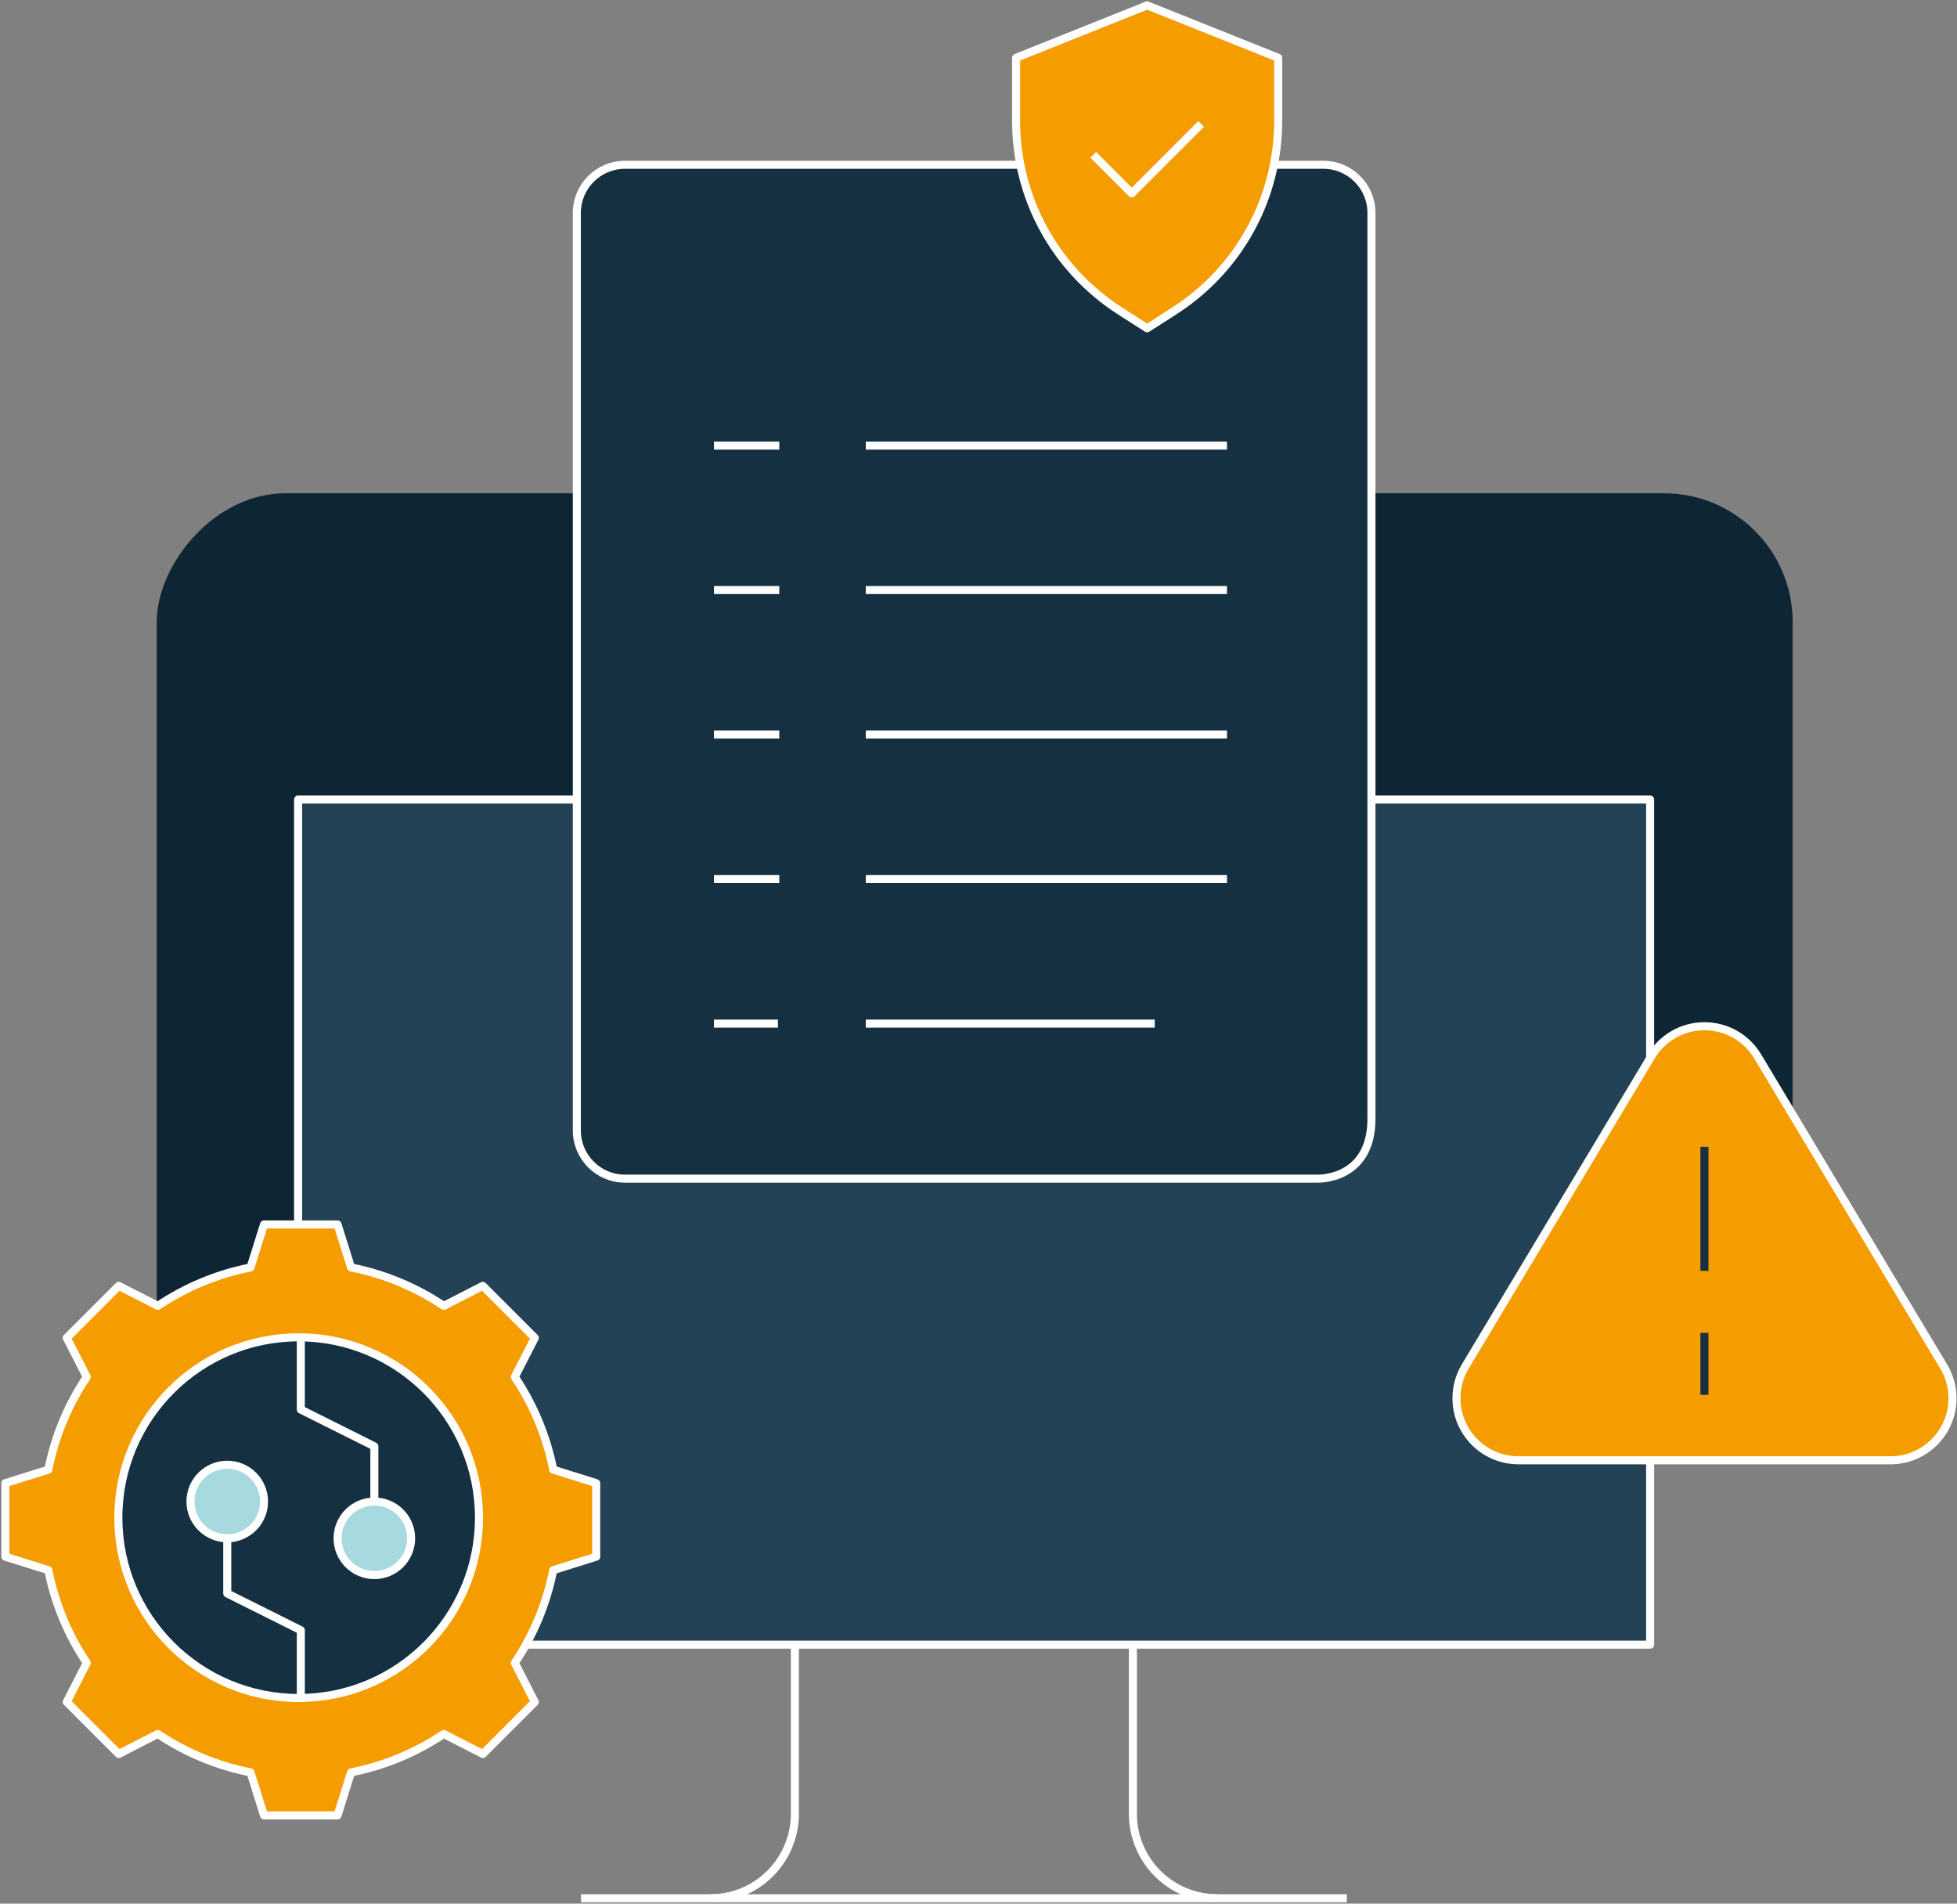 <svg width="365" height="355" viewBox="0 0 365 355" fill="none" xmlns="http://www.w3.org/2000/svg">
<rect x="0" y="0" width="365" height="355" fill="#808080" stroke="none"/>
<rect width="305.113" height="175.695" rx="24" transform="matrix(-1 0 0 1 334.348 91.985)" fill="#0E2634"/>
<path d="M107.581 149.103H55.602V306.708H307.767V149.103H255.788" fill="#234255"/>
<path d="M107.581 149.103H55.602V306.708H307.767V149.103H255.788" stroke="white" stroke-width="1.5" stroke-linejoin="round"/>
<path d="M148.25 306.716V338.239C148.25 346.944 141.193 354 132.5 354" stroke="white" stroke-width="1.5" stroke-linejoin="round"/>
<path d="M211.295 306.716V338.239C211.295 346.944 218.351 354 227.06 354" stroke="white" stroke-width="1.5" stroke-linejoin="round"/>
<path d="M108.369 354H251.194" stroke="white" stroke-width="1.5" stroke-linejoin="round"/>
<path d="M255.789 208.587V39.709C255.789 34.753 251.768 30.729 246.808 30.729H116.567C111.607 30.729 107.586 34.753 107.586 39.709V210.822C107.586 215.778 111.607 219.803 116.567 219.803H245.758C245.758 219.803 255.793 220.163 255.793 208.591L255.789 208.587Z" fill="#143041" stroke="white" stroke-width="1.5" stroke-linejoin="round"/>
<path d="M161.477 83.103H228.842H161.477Z" fill="#143041"/>
<path d="M161.477 83.103H228.842" stroke="white" stroke-width="1.5" stroke-linejoin="round"/>
<path d="M161.477 110.037H228.842H161.477Z" fill="#143041"/>
<path d="M161.477 110.037H228.842" stroke="white" stroke-width="1.5" stroke-linejoin="round"/>
<path d="M161.477 136.987H228.842H161.477Z" fill="#143041"/>
<path d="M161.477 136.987H228.842" stroke="white" stroke-width="1.5" stroke-linejoin="round"/>
<path d="M161.477 163.937H228.842H161.477Z" fill="#143041"/>
<path d="M161.477 163.937H228.842" stroke="white" stroke-width="1.5" stroke-linejoin="round"/>
<path d="M161.477 190.887H215.369H161.477Z" fill="#143041"/>
<path d="M161.477 190.887H215.369" stroke="white" stroke-width="1.5" stroke-linejoin="round"/>
<path d="M133.164 83.103H145.345H133.164ZM133.164 110.037H145.345H133.164ZM133.164 136.987H145.345H133.164ZM133.164 163.937H145.345H133.164ZM133.164 190.887H145.092H133.164Z" fill="#143041"/>
<path d="M133.164 83.103H145.345M133.164 110.037H145.345M133.164 136.987H145.345M133.164 163.937H145.345M133.164 190.887H145.092" stroke="white" stroke-width="1.5" stroke-linejoin="round"/>
<path d="M208.96 58.027C196.783 50.231 189.512 36.946 189.512 22.488V10.778L213.955 1L238.394 10.778V22.488C238.394 36.946 231.123 50.231 218.945 58.027L213.951 61.224L208.957 58.027H208.96Z" fill="#F59C00" stroke="white" stroke-width="1.5" stroke-linejoin="round"/>
<path d="M203.891 28.873L211.081 36.06L224.022 23.12" stroke="white" stroke-width="1.5" stroke-linejoin="round"/>
<path d="M56.102 317.736C37.193 317.736 21.812 302.355 21.812 283.446C21.812 264.537 37.193 249.157 56.102 249.157C75.011 249.157 90.392 264.537 90.392 283.446C90.392 302.355 75.011 317.736 56.102 317.736Z" stroke="white" stroke-width="1.5" stroke-linejoin="round"/>
<path d="M111.198 290.305V276.585L103.18 274.074C101.939 267.777 99.463 261.924 96.016 256.779L99.749 249.492L90.052 239.795L82.765 243.529C77.62 240.081 71.767 237.605 65.47 236.364L62.959 228.346H49.239L46.729 236.364C40.431 237.605 34.578 240.081 29.433 243.529L22.147 239.795L12.449 249.492L16.183 256.779C12.735 261.924 10.259 267.777 9.019 274.074L1 276.585V290.305L9.019 292.815C10.259 299.113 12.735 304.966 16.183 310.111L12.449 317.397L22.147 327.095L29.433 323.361C34.578 326.809 40.431 329.285 46.729 330.525L49.239 338.544H62.959L65.47 330.525C71.767 329.285 77.62 326.809 82.765 323.361L90.052 327.095L99.749 317.397L96.016 310.111C99.463 304.966 101.939 299.113 103.18 292.815L111.198 290.305Z" fill="#F59C00" stroke="white" stroke-width="1.5" stroke-linejoin="round"/>
<path d="M55.705 316.655C74.278 316.655 89.336 301.599 89.336 283.027C89.336 264.454 74.279 249.393 55.705 249.393C37.131 249.393 22.074 264.456 22.074 283.027C22.074 301.598 37.131 316.655 55.705 316.655Z" fill="#143041" stroke="white" stroke-width="1.5" stroke-linejoin="round"/>
<path d="M42.387 286.877V297.166L56.106 304.019V317.047" stroke="white" stroke-width="1.5" stroke-linejoin="round"/>
<path d="M56.103 249.841V262.869L69.823 269.727V280.016" stroke="white" stroke-width="1.5" stroke-linejoin="round"/>
<path d="M49.242 280.016C49.242 283.802 46.17 286.874 42.384 286.874C38.597 286.874 35.525 283.802 35.525 280.016C35.525 276.229 38.597 273.157 42.384 273.157C46.17 273.157 49.242 276.229 49.242 280.016Z" fill="#A7DADF" stroke="white" stroke-width="1.5" stroke-linejoin="round"/>
<path d="M76.68 286.877C76.68 290.663 73.608 293.735 69.821 293.735C66.035 293.735 62.963 290.663 62.963 286.877C62.963 283.09 66.035 280.018 69.821 280.018C73.608 280.018 76.68 283.09 76.68 286.877Z" fill="#A7DADF" stroke="white" stroke-width="1.5" stroke-linejoin="round"/>
<path d="M362.507 254.818L327.821 197.001C325.801 193.632 322.111 191.379 317.898 191.379C313.684 191.379 309.994 193.632 307.974 197.001L273.288 254.818C272.241 256.557 271.648 258.587 271.648 260.76C271.648 267.147 276.82 272.324 283.212 272.324H352.598C358.98 272.324 364.162 267.147 364.162 260.76C364.162 258.587 363.559 256.557 362.512 254.818H362.507Z" fill="#F59C00" stroke="white" stroke-width="1.5" stroke-linejoin="round"/>
<path d="M317.893 236.999V213.872" stroke="#143041" stroke-width="1.5" stroke-linejoin="round"/>
<path d="M317.893 260.127V248.563" stroke="#143041" stroke-width="1.5" stroke-linejoin="round"/>
</svg>
